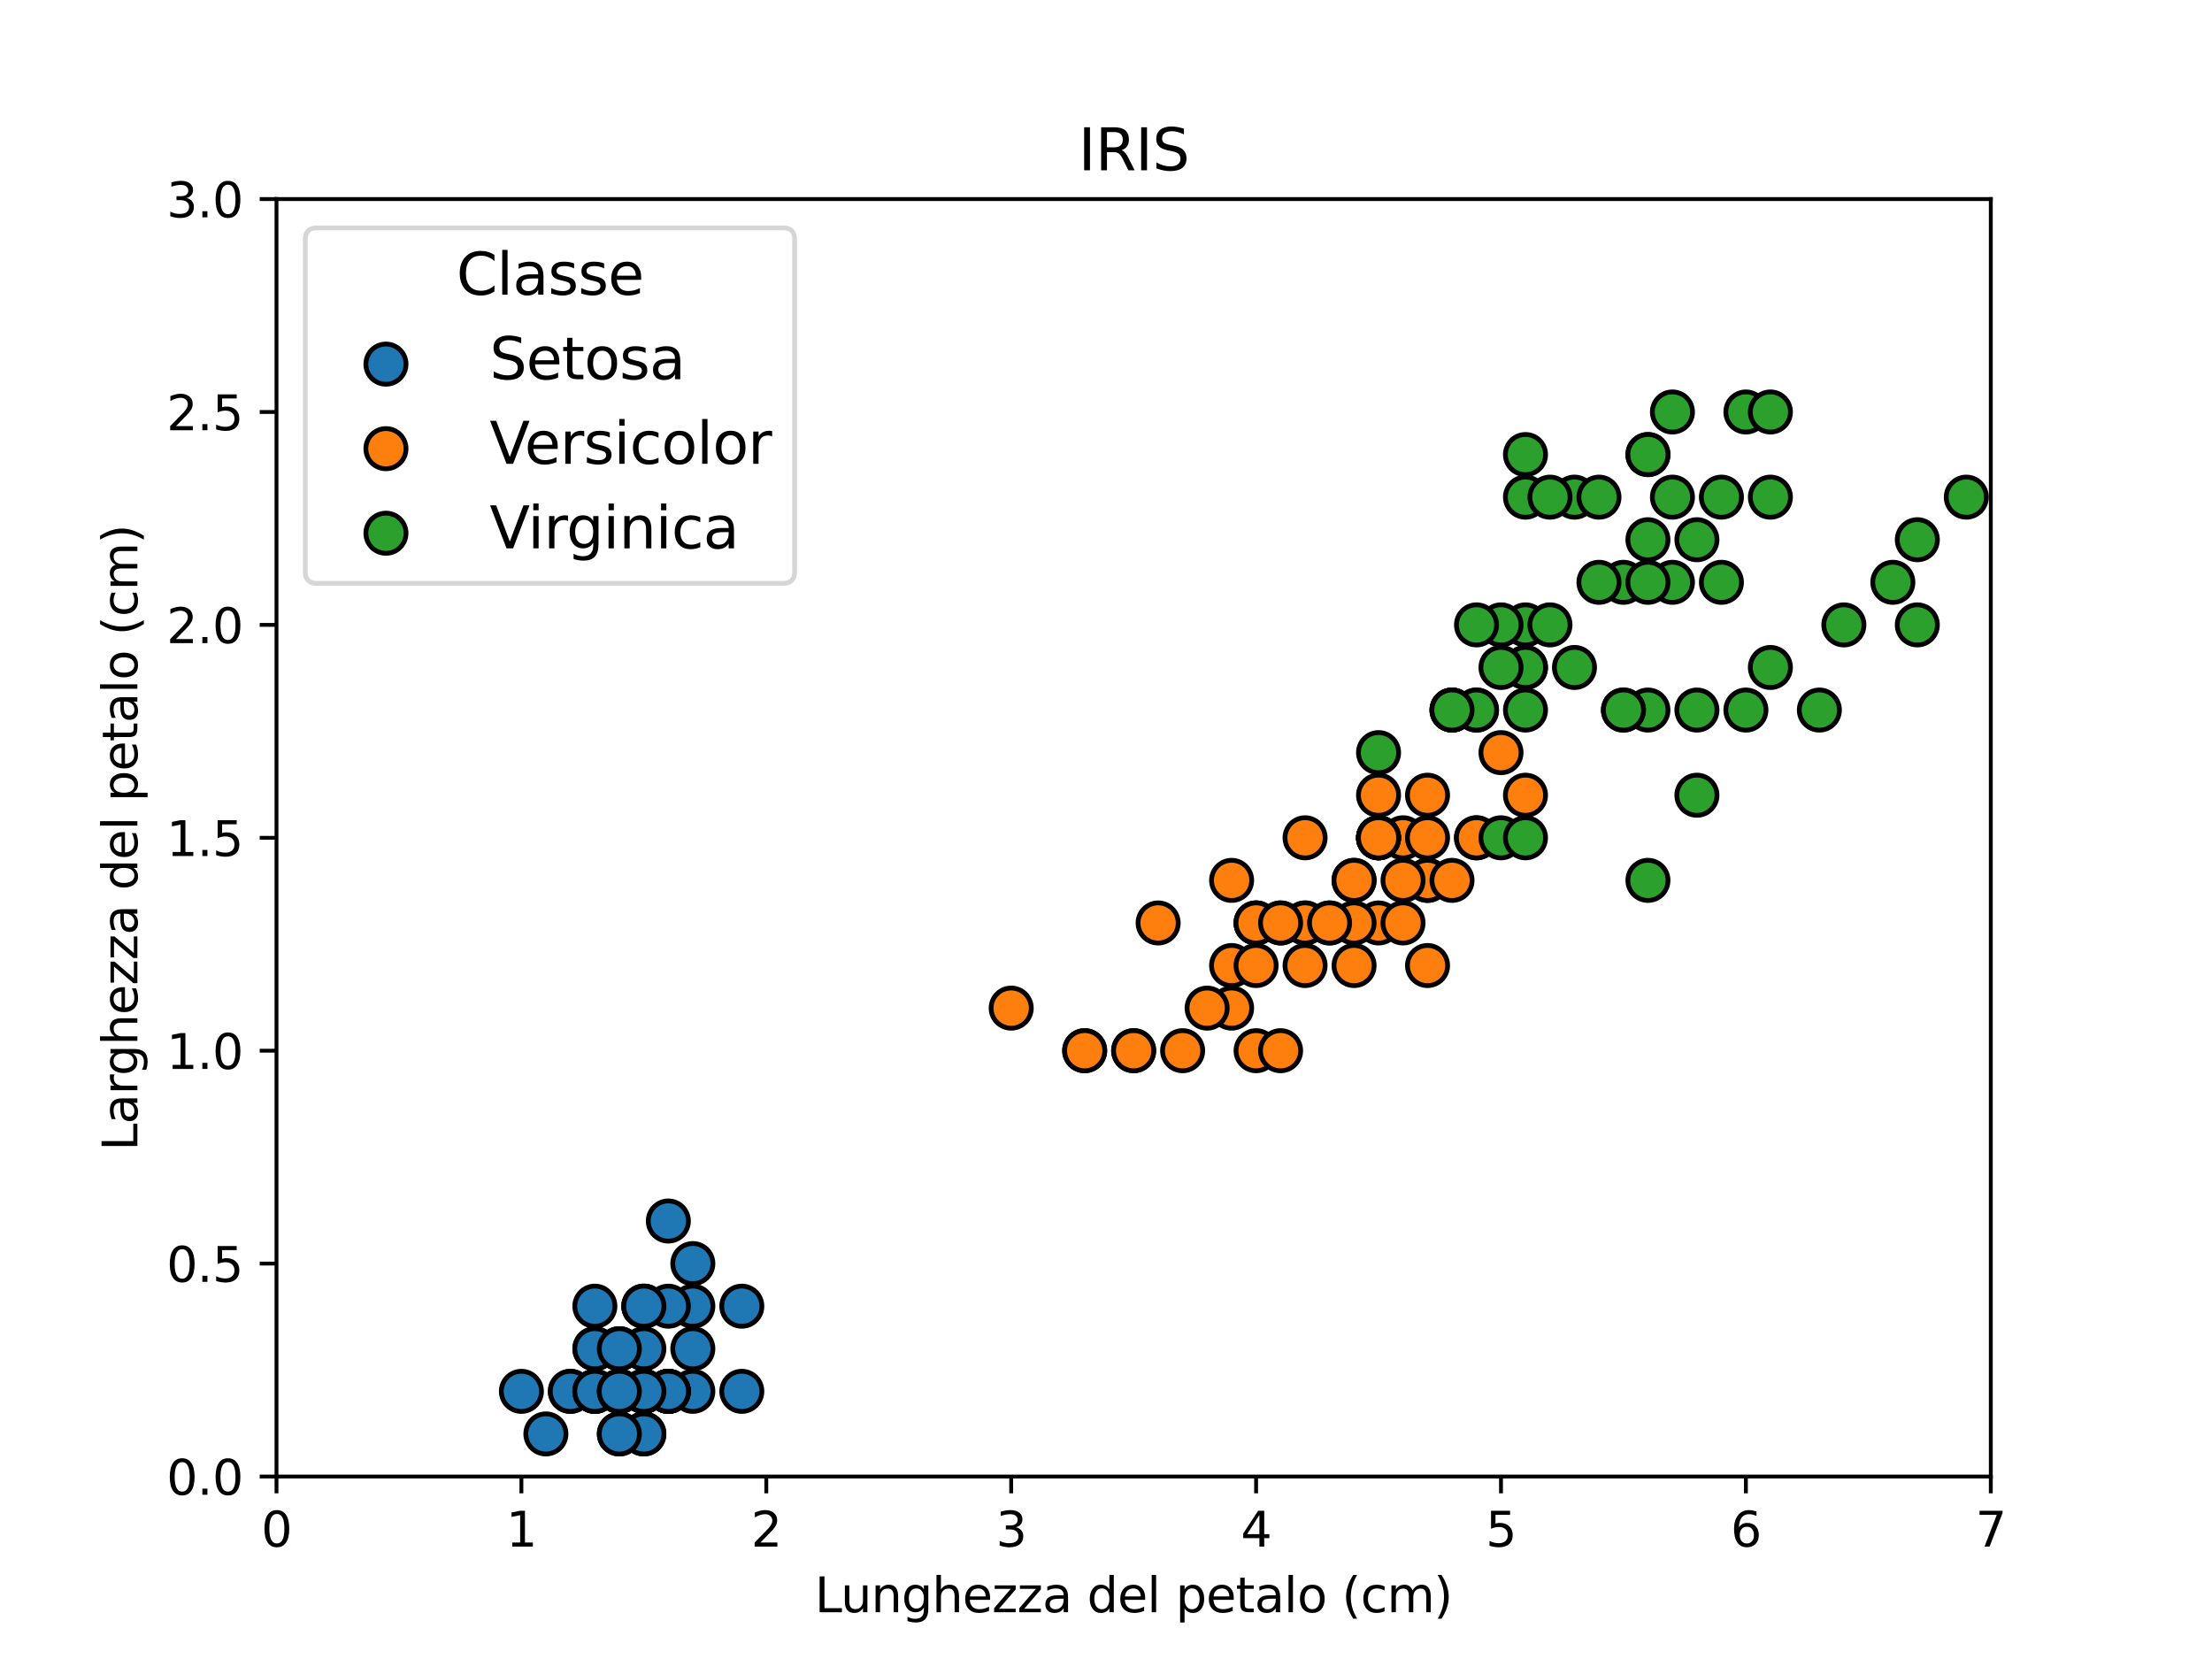 <?xml version="1.0" encoding="utf-8" standalone="no"?>
<!DOCTYPE svg PUBLIC "-//W3C//DTD SVG 1.1//EN"
  "http://www.w3.org/Graphics/SVG/1.1/DTD/svg11.dtd">
<svg xmlns:xlink="http://www.w3.org/1999/xlink" width="460.8pt" height="345.6pt" viewBox="0 0 460.8 345.6" xmlns="http://www.w3.org/2000/svg" version="1.1">
 <defs>
  <style type="text/css">*{stroke-linejoin: round; stroke-linecap: butt}</style>
 </defs>
 <g id="figure_1">
  <g id="patch_1">
   <path d="M 0 345.6 
L 460.8 345.6 
L 460.8 0 
L 0 0 
z
" style="fill: #ffffff"/>
  </g>
  <g id="axes_1">
   <g id="patch_2">
    <path d="M 57.6 307.584 
L 414.72 307.584 
L 414.72 41.472 
L 57.6 41.472 
z
" style="fill: #ffffff"/>
   </g>
   <g id="PathCollection_1">
    <defs>
     <path id="m0b1407e6f6" d="M 0 4.183 
C 1.109 4.183 2.174 3.743 2.958 2.958 
C 3.743 2.174 4.183 1.109 4.183 0 
C 4.183 -1.109 3.743 -2.174 2.958 -2.958 
C 2.174 -3.743 1.109 -4.183 0 -4.183 
C -1.109 -4.183 -2.174 -3.743 -2.958 -2.958 
C -3.743 -2.174 -4.183 -1.109 -4.183 0 
C -4.183 1.109 -3.743 2.174 -2.958 2.958 
C -2.174 3.743 -1.109 4.183 0 4.183 
z
" style="stroke: #000000"/>
    </defs>
    <g clip-path="url(#p8d5be04aa9)">
     <use xlink:href="#m0b1407e6f6" x="129.024" y="289.843" style="fill: #1f77b4; stroke: #000000"/>
     <use xlink:href="#m0b1407e6f6" x="129.024" y="289.843" style="fill: #1f77b4; stroke: #000000"/>
     <use xlink:href="#m0b1407e6f6" x="123.922" y="289.843" style="fill: #1f77b4; stroke: #000000"/>
     <use xlink:href="#m0b1407e6f6" x="134.126" y="289.843" style="fill: #1f77b4; stroke: #000000"/>
     <use xlink:href="#m0b1407e6f6" x="129.024" y="289.843" style="fill: #1f77b4; stroke: #000000"/>
     <use xlink:href="#m0b1407e6f6" x="144.329" y="272.102" style="fill: #1f77b4; stroke: #000000"/>
     <use xlink:href="#m0b1407e6f6" x="129.024" y="280.973" style="fill: #1f77b4; stroke: #000000"/>
     <use xlink:href="#m0b1407e6f6" x="134.126" y="289.843" style="fill: #1f77b4; stroke: #000000"/>
     <use xlink:href="#m0b1407e6f6" x="129.024" y="289.843" style="fill: #1f77b4; stroke: #000000"/>
     <use xlink:href="#m0b1407e6f6" x="134.126" y="298.714" style="fill: #1f77b4; stroke: #000000"/>
     <use xlink:href="#m0b1407e6f6" x="134.126" y="289.843" style="fill: #1f77b4; stroke: #000000"/>
     <use xlink:href="#m0b1407e6f6" x="139.227" y="289.843" style="fill: #1f77b4; stroke: #000000"/>
     <use xlink:href="#m0b1407e6f6" x="129.024" y="298.714" style="fill: #1f77b4; stroke: #000000"/>
     <use xlink:href="#m0b1407e6f6" x="113.719" y="298.714" style="fill: #1f77b4; stroke: #000000"/>
     <use xlink:href="#m0b1407e6f6" x="118.821" y="289.843" style="fill: #1f77b4; stroke: #000000"/>
     <use xlink:href="#m0b1407e6f6" x="134.126" y="272.102" style="fill: #1f77b4; stroke: #000000"/>
     <use xlink:href="#m0b1407e6f6" x="123.922" y="272.102" style="fill: #1f77b4; stroke: #000000"/>
     <use xlink:href="#m0b1407e6f6" x="129.024" y="280.973" style="fill: #1f77b4; stroke: #000000"/>
     <use xlink:href="#m0b1407e6f6" x="144.329" y="280.973" style="fill: #1f77b4; stroke: #000000"/>
     <use xlink:href="#m0b1407e6f6" x="134.126" y="280.973" style="fill: #1f77b4; stroke: #000000"/>
     <use xlink:href="#m0b1407e6f6" x="144.329" y="289.843" style="fill: #1f77b4; stroke: #000000"/>
     <use xlink:href="#m0b1407e6f6" x="134.126" y="272.102" style="fill: #1f77b4; stroke: #000000"/>
     <use xlink:href="#m0b1407e6f6" x="108.617" y="289.843" style="fill: #1f77b4; stroke: #000000"/>
     <use xlink:href="#m0b1407e6f6" x="144.329" y="263.232" style="fill: #1f77b4; stroke: #000000"/>
     <use xlink:href="#m0b1407e6f6" x="154.533" y="289.843" style="fill: #1f77b4; stroke: #000000"/>
     <use xlink:href="#m0b1407e6f6" x="139.227" y="289.843" style="fill: #1f77b4; stroke: #000000"/>
     <use xlink:href="#m0b1407e6f6" x="139.227" y="272.102" style="fill: #1f77b4; stroke: #000000"/>
     <use xlink:href="#m0b1407e6f6" x="134.126" y="289.843" style="fill: #1f77b4; stroke: #000000"/>
     <use xlink:href="#m0b1407e6f6" x="129.024" y="289.843" style="fill: #1f77b4; stroke: #000000"/>
     <use xlink:href="#m0b1407e6f6" x="139.227" y="289.843" style="fill: #1f77b4; stroke: #000000"/>
     <use xlink:href="#m0b1407e6f6" x="139.227" y="289.843" style="fill: #1f77b4; stroke: #000000"/>
     <use xlink:href="#m0b1407e6f6" x="134.126" y="272.102" style="fill: #1f77b4; stroke: #000000"/>
     <use xlink:href="#m0b1407e6f6" x="134.126" y="298.714" style="fill: #1f77b4; stroke: #000000"/>
     <use xlink:href="#m0b1407e6f6" x="129.024" y="289.843" style="fill: #1f77b4; stroke: #000000"/>
     <use xlink:href="#m0b1407e6f6" x="134.126" y="289.843" style="fill: #1f77b4; stroke: #000000"/>
     <use xlink:href="#m0b1407e6f6" x="118.821" y="289.843" style="fill: #1f77b4; stroke: #000000"/>
     <use xlink:href="#m0b1407e6f6" x="123.922" y="289.843" style="fill: #1f77b4; stroke: #000000"/>
     <use xlink:href="#m0b1407e6f6" x="129.024" y="298.714" style="fill: #1f77b4; stroke: #000000"/>
     <use xlink:href="#m0b1407e6f6" x="123.922" y="289.843" style="fill: #1f77b4; stroke: #000000"/>
     <use xlink:href="#m0b1407e6f6" x="134.126" y="289.843" style="fill: #1f77b4; stroke: #000000"/>
     <use xlink:href="#m0b1407e6f6" x="123.922" y="280.973" style="fill: #1f77b4; stroke: #000000"/>
     <use xlink:href="#m0b1407e6f6" x="123.922" y="280.973" style="fill: #1f77b4; stroke: #000000"/>
     <use xlink:href="#m0b1407e6f6" x="123.922" y="289.843" style="fill: #1f77b4; stroke: #000000"/>
     <use xlink:href="#m0b1407e6f6" x="139.227" y="254.362" style="fill: #1f77b4; stroke: #000000"/>
     <use xlink:href="#m0b1407e6f6" x="154.533" y="272.102" style="fill: #1f77b4; stroke: #000000"/>
     <use xlink:href="#m0b1407e6f6" x="129.024" y="280.973" style="fill: #1f77b4; stroke: #000000"/>
     <use xlink:href="#m0b1407e6f6" x="139.227" y="289.843" style="fill: #1f77b4; stroke: #000000"/>
     <use xlink:href="#m0b1407e6f6" x="129.024" y="289.843" style="fill: #1f77b4; stroke: #000000"/>
     <use xlink:href="#m0b1407e6f6" x="134.126" y="289.843" style="fill: #1f77b4; stroke: #000000"/>
     <use xlink:href="#m0b1407e6f6" x="129.024" y="289.843" style="fill: #1f77b4; stroke: #000000"/>
    </g>
   </g>
   <g id="PathCollection_2">
    <defs>
     <path id="m792739bb99" d="M 0 4.183 
C 1.109 4.183 2.174 3.743 2.958 2.958 
C 3.743 2.174 4.183 1.109 4.183 0 
C 4.183 -1.109 3.743 -2.174 2.958 -2.958 
C 2.174 -3.743 1.109 -4.183 0 -4.183 
C -1.109 -4.183 -2.174 -3.743 -2.958 -2.958 
C -3.743 -2.174 -4.183 -1.109 -4.183 0 
C -4.183 1.109 -3.743 2.174 -2.958 2.958 
C -2.174 3.743 -1.109 4.183 0 4.183 
z
" style="stroke: #000000"/>
    </defs>
    <g clip-path="url(#p8d5be04aa9)">
     <use xlink:href="#m792739bb99" x="297.381" y="183.398" style="fill: #ff7f0e; stroke: #000000"/>
     <use xlink:href="#m792739bb99" x="287.177" y="174.528" style="fill: #ff7f0e; stroke: #000000"/>
     <use xlink:href="#m792739bb99" x="307.584" y="174.528" style="fill: #ff7f0e; stroke: #000000"/>
     <use xlink:href="#m792739bb99" x="261.669" y="192.269" style="fill: #ff7f0e; stroke: #000000"/>
     <use xlink:href="#m792739bb99" x="292.279" y="174.528" style="fill: #ff7f0e; stroke: #000000"/>
     <use xlink:href="#m792739bb99" x="287.177" y="192.269" style="fill: #ff7f0e; stroke: #000000"/>
     <use xlink:href="#m792739bb99" x="297.381" y="165.658" style="fill: #ff7f0e; stroke: #000000"/>
     <use xlink:href="#m792739bb99" x="225.957" y="218.88" style="fill: #ff7f0e; stroke: #000000"/>
     <use xlink:href="#m792739bb99" x="292.279" y="192.269" style="fill: #ff7f0e; stroke: #000000"/>
     <use xlink:href="#m792739bb99" x="256.567" y="183.398" style="fill: #ff7f0e; stroke: #000000"/>
     <use xlink:href="#m792739bb99" x="236.16" y="218.88" style="fill: #ff7f0e; stroke: #000000"/>
     <use xlink:href="#m792739bb99" x="271.872" y="174.528" style="fill: #ff7f0e; stroke: #000000"/>
     <use xlink:href="#m792739bb99" x="261.669" y="218.88" style="fill: #ff7f0e; stroke: #000000"/>
     <use xlink:href="#m792739bb99" x="297.381" y="183.398" style="fill: #ff7f0e; stroke: #000000"/>
     <use xlink:href="#m792739bb99" x="241.262" y="192.269" style="fill: #ff7f0e; stroke: #000000"/>
     <use xlink:href="#m792739bb99" x="282.075" y="183.398" style="fill: #ff7f0e; stroke: #000000"/>
     <use xlink:href="#m792739bb99" x="287.177" y="174.528" style="fill: #ff7f0e; stroke: #000000"/>
     <use xlink:href="#m792739bb99" x="266.77" y="218.88" style="fill: #ff7f0e; stroke: #000000"/>
     <use xlink:href="#m792739bb99" x="287.177" y="174.528" style="fill: #ff7f0e; stroke: #000000"/>
     <use xlink:href="#m792739bb99" x="256.567" y="210.01" style="fill: #ff7f0e; stroke: #000000"/>
     <use xlink:href="#m792739bb99" x="302.482" y="147.917" style="fill: #ff7f0e; stroke: #000000"/>
     <use xlink:href="#m792739bb99" x="261.669" y="192.269" style="fill: #ff7f0e; stroke: #000000"/>
     <use xlink:href="#m792739bb99" x="307.584" y="174.528" style="fill: #ff7f0e; stroke: #000000"/>
     <use xlink:href="#m792739bb99" x="297.381" y="201.139" style="fill: #ff7f0e; stroke: #000000"/>
     <use xlink:href="#m792739bb99" x="276.974" y="192.269" style="fill: #ff7f0e; stroke: #000000"/>
     <use xlink:href="#m792739bb99" x="282.075" y="183.398" style="fill: #ff7f0e; stroke: #000000"/>
     <use xlink:href="#m792739bb99" x="302.482" y="183.398" style="fill: #ff7f0e; stroke: #000000"/>
     <use xlink:href="#m792739bb99" x="312.686" y="156.787" style="fill: #ff7f0e; stroke: #000000"/>
     <use xlink:href="#m792739bb99" x="287.177" y="174.528" style="fill: #ff7f0e; stroke: #000000"/>
     <use xlink:href="#m792739bb99" x="236.16" y="218.88" style="fill: #ff7f0e; stroke: #000000"/>
     <use xlink:href="#m792739bb99" x="251.465" y="210.01" style="fill: #ff7f0e; stroke: #000000"/>
     <use xlink:href="#m792739bb99" x="246.363" y="218.88" style="fill: #ff7f0e; stroke: #000000"/>
     <use xlink:href="#m792739bb99" x="256.567" y="201.139" style="fill: #ff7f0e; stroke: #000000"/>
     <use xlink:href="#m792739bb99" x="317.787" y="165.658" style="fill: #ff7f0e; stroke: #000000"/>
     <use xlink:href="#m792739bb99" x="287.177" y="174.528" style="fill: #ff7f0e; stroke: #000000"/>
     <use xlink:href="#m792739bb99" x="287.177" y="165.658" style="fill: #ff7f0e; stroke: #000000"/>
     <use xlink:href="#m792739bb99" x="297.381" y="174.528" style="fill: #ff7f0e; stroke: #000000"/>
     <use xlink:href="#m792739bb99" x="282.075" y="192.269" style="fill: #ff7f0e; stroke: #000000"/>
     <use xlink:href="#m792739bb99" x="266.77" y="192.269" style="fill: #ff7f0e; stroke: #000000"/>
     <use xlink:href="#m792739bb99" x="261.669" y="192.269" style="fill: #ff7f0e; stroke: #000000"/>
     <use xlink:href="#m792739bb99" x="282.075" y="201.139" style="fill: #ff7f0e; stroke: #000000"/>
     <use xlink:href="#m792739bb99" x="292.279" y="183.398" style="fill: #ff7f0e; stroke: #000000"/>
     <use xlink:href="#m792739bb99" x="261.669" y="201.139" style="fill: #ff7f0e; stroke: #000000"/>
     <use xlink:href="#m792739bb99" x="225.957" y="218.88" style="fill: #ff7f0e; stroke: #000000"/>
     <use xlink:href="#m792739bb99" x="271.872" y="192.269" style="fill: #ff7f0e; stroke: #000000"/>
     <use xlink:href="#m792739bb99" x="271.872" y="201.139" style="fill: #ff7f0e; stroke: #000000"/>
     <use xlink:href="#m792739bb99" x="271.872" y="192.269" style="fill: #ff7f0e; stroke: #000000"/>
     <use xlink:href="#m792739bb99" x="276.974" y="192.269" style="fill: #ff7f0e; stroke: #000000"/>
     <use xlink:href="#m792739bb99" x="210.651" y="210.01" style="fill: #ff7f0e; stroke: #000000"/>
     <use xlink:href="#m792739bb99" x="266.77" y="192.269" style="fill: #ff7f0e; stroke: #000000"/>
    </g>
   </g>
   <g id="PathCollection_3">
    <defs>
     <path id="m1890e4a53a" d="M 0 4.183 
C 1.109 4.183 2.174 3.743 2.958 2.958 
C 3.743 2.174 4.183 1.109 4.183 0 
C 4.183 -1.109 3.743 -2.174 2.958 -2.958 
C 2.174 -3.743 1.109 -4.183 0 -4.183 
C -1.109 -4.183 -2.174 -3.743 -2.958 -2.958 
C -3.743 -2.174 -4.183 -1.109 -4.183 0 
C -4.183 1.109 -3.743 2.174 -2.958 2.958 
C -2.174 3.743 -1.109 4.183 0 4.183 
z
" style="stroke: #000000"/>
    </defs>
    <g clip-path="url(#p8d5be04aa9)">
     <use xlink:href="#m1890e4a53a" x="363.703" y="85.824" style="fill: #2ca02c; stroke: #000000"/>
     <use xlink:href="#m1890e4a53a" x="317.787" y="139.046" style="fill: #2ca02c; stroke: #000000"/>
     <use xlink:href="#m1890e4a53a" x="358.601" y="121.306" style="fill: #2ca02c; stroke: #000000"/>
     <use xlink:href="#m1890e4a53a" x="343.296" y="147.917" style="fill: #2ca02c; stroke: #000000"/>
     <use xlink:href="#m1890e4a53a" x="353.499" y="112.435" style="fill: #2ca02c; stroke: #000000"/>
     <use xlink:href="#m1890e4a53a" x="394.313" y="121.306" style="fill: #2ca02c; stroke: #000000"/>
     <use xlink:href="#m1890e4a53a" x="287.177" y="156.787" style="fill: #2ca02c; stroke: #000000"/>
     <use xlink:href="#m1890e4a53a" x="379.008" y="147.917" style="fill: #2ca02c; stroke: #000000"/>
     <use xlink:href="#m1890e4a53a" x="353.499" y="147.917" style="fill: #2ca02c; stroke: #000000"/>
     <use xlink:href="#m1890e4a53a" x="368.805" y="85.824" style="fill: #2ca02c; stroke: #000000"/>
     <use xlink:href="#m1890e4a53a" x="317.787" y="130.176" style="fill: #2ca02c; stroke: #000000"/>
     <use xlink:href="#m1890e4a53a" x="327.991" y="139.046" style="fill: #2ca02c; stroke: #000000"/>
     <use xlink:href="#m1890e4a53a" x="338.194" y="121.306" style="fill: #2ca02c; stroke: #000000"/>
     <use xlink:href="#m1890e4a53a" x="312.686" y="130.176" style="fill: #2ca02c; stroke: #000000"/>
     <use xlink:href="#m1890e4a53a" x="317.787" y="94.694" style="fill: #2ca02c; stroke: #000000"/>
     <use xlink:href="#m1890e4a53a" x="327.991" y="103.565" style="fill: #2ca02c; stroke: #000000"/>
     <use xlink:href="#m1890e4a53a" x="338.194" y="147.917" style="fill: #2ca02c; stroke: #000000"/>
     <use xlink:href="#m1890e4a53a" x="399.415" y="112.435" style="fill: #2ca02c; stroke: #000000"/>
     <use xlink:href="#m1890e4a53a" x="409.618" y="103.565" style="fill: #2ca02c; stroke: #000000"/>
     <use xlink:href="#m1890e4a53a" x="312.686" y="174.528" style="fill: #2ca02c; stroke: #000000"/>
     <use xlink:href="#m1890e4a53a" x="348.398" y="103.565" style="fill: #2ca02c; stroke: #000000"/>
     <use xlink:href="#m1890e4a53a" x="307.584" y="130.176" style="fill: #2ca02c; stroke: #000000"/>
     <use xlink:href="#m1890e4a53a" x="399.415" y="130.176" style="fill: #2ca02c; stroke: #000000"/>
     <use xlink:href="#m1890e4a53a" x="307.584" y="147.917" style="fill: #2ca02c; stroke: #000000"/>
     <use xlink:href="#m1890e4a53a" x="348.398" y="121.306" style="fill: #2ca02c; stroke: #000000"/>
     <use xlink:href="#m1890e4a53a" x="363.703" y="147.917" style="fill: #2ca02c; stroke: #000000"/>
     <use xlink:href="#m1890e4a53a" x="302.482" y="147.917" style="fill: #2ca02c; stroke: #000000"/>
     <use xlink:href="#m1890e4a53a" x="307.584" y="147.917" style="fill: #2ca02c; stroke: #000000"/>
     <use xlink:href="#m1890e4a53a" x="343.296" y="121.306" style="fill: #2ca02c; stroke: #000000"/>
     <use xlink:href="#m1890e4a53a" x="353.499" y="165.658" style="fill: #2ca02c; stroke: #000000"/>
     <use xlink:href="#m1890e4a53a" x="368.805" y="139.046" style="fill: #2ca02c; stroke: #000000"/>
     <use xlink:href="#m1890e4a53a" x="384.11" y="130.176" style="fill: #2ca02c; stroke: #000000"/>
     <use xlink:href="#m1890e4a53a" x="343.296" y="112.435" style="fill: #2ca02c; stroke: #000000"/>
     <use xlink:href="#m1890e4a53a" x="317.787" y="174.528" style="fill: #2ca02c; stroke: #000000"/>
     <use xlink:href="#m1890e4a53a" x="343.296" y="183.398" style="fill: #2ca02c; stroke: #000000"/>
     <use xlink:href="#m1890e4a53a" x="368.805" y="103.565" style="fill: #2ca02c; stroke: #000000"/>
     <use xlink:href="#m1890e4a53a" x="343.296" y="94.694" style="fill: #2ca02c; stroke: #000000"/>
     <use xlink:href="#m1890e4a53a" x="338.194" y="147.917" style="fill: #2ca02c; stroke: #000000"/>
     <use xlink:href="#m1890e4a53a" x="302.482" y="147.917" style="fill: #2ca02c; stroke: #000000"/>
     <use xlink:href="#m1890e4a53a" x="333.093" y="121.306" style="fill: #2ca02c; stroke: #000000"/>
     <use xlink:href="#m1890e4a53a" x="343.296" y="94.694" style="fill: #2ca02c; stroke: #000000"/>
     <use xlink:href="#m1890e4a53a" x="317.787" y="103.565" style="fill: #2ca02c; stroke: #000000"/>
     <use xlink:href="#m1890e4a53a" x="317.787" y="139.046" style="fill: #2ca02c; stroke: #000000"/>
     <use xlink:href="#m1890e4a53a" x="358.601" y="103.565" style="fill: #2ca02c; stroke: #000000"/>
     <use xlink:href="#m1890e4a53a" x="348.398" y="85.824" style="fill: #2ca02c; stroke: #000000"/>
     <use xlink:href="#m1890e4a53a" x="322.889" y="103.565" style="fill: #2ca02c; stroke: #000000"/>
     <use xlink:href="#m1890e4a53a" x="312.686" y="139.046" style="fill: #2ca02c; stroke: #000000"/>
     <use xlink:href="#m1890e4a53a" x="322.889" y="130.176" style="fill: #2ca02c; stroke: #000000"/>
     <use xlink:href="#m1890e4a53a" x="333.093" y="103.565" style="fill: #2ca02c; stroke: #000000"/>
     <use xlink:href="#m1890e4a53a" x="317.787" y="147.917" style="fill: #2ca02c; stroke: #000000"/>
    </g>
   </g>
   <g id="matplotlib.axis_1">
    <g id="xtick_1">
     <g id="line2d_1">
      <defs>
       <path id="m5770daee9f" d="M 0 0 
L 0 3.5 
" style="stroke: #000000; stroke-width: 0.8"/>
      </defs>
      <g>
       <use xlink:href="#m5770daee9f" x="57.6" y="307.584" style="stroke: #000000; stroke-width: 0.8"/>
      </g>
     </g>
     <g id="text_1">
      <!-- 0 -->
      <g transform="translate(54.419 322.182) scale(0.1 -0.1)">
       <defs>
        <path id="DejaVuSans-30" d="M 2034 4250 
Q 1547 4250 1301 3770 
Q 1056 3291 1056 2328 
Q 1056 1369 1301 889 
Q 1547 409 2034 409 
Q 2525 409 2770 889 
Q 3016 1369 3016 2328 
Q 3016 3291 2770 3770 
Q 2525 4250 2034 4250 
z
M 2034 4750 
Q 2819 4750 3233 4129 
Q 3647 3509 3647 2328 
Q 3647 1150 3233 529 
Q 2819 -91 2034 -91 
Q 1250 -91 836 529 
Q 422 1150 422 2328 
Q 422 3509 836 4129 
Q 1250 4750 2034 4750 
z
" transform="scale(0.016)"/>
       </defs>
       <use xlink:href="#DejaVuSans-30"/>
      </g>
     </g>
    </g>
    <g id="xtick_2">
     <g id="line2d_2">
      <g>
       <use xlink:href="#m5770daee9f" x="108.617" y="307.584" style="stroke: #000000; stroke-width: 0.8"/>
      </g>
     </g>
     <g id="text_2">
      <!-- 1 -->
      <g transform="translate(105.436 322.182) scale(0.1 -0.1)">
       <defs>
        <path id="DejaVuSans-31" d="M 794 531 
L 1825 531 
L 1825 4091 
L 703 3866 
L 703 4441 
L 1819 4666 
L 2450 4666 
L 2450 531 
L 3481 531 
L 3481 0 
L 794 0 
L 794 531 
z
" transform="scale(0.016)"/>
       </defs>
       <use xlink:href="#DejaVuSans-31"/>
      </g>
     </g>
    </g>
    <g id="xtick_3">
     <g id="line2d_3">
      <g>
       <use xlink:href="#m5770daee9f" x="159.634" y="307.584" style="stroke: #000000; stroke-width: 0.8"/>
      </g>
     </g>
     <g id="text_3">
      <!-- 2 -->
      <g transform="translate(156.453 322.182) scale(0.1 -0.1)">
       <defs>
        <path id="DejaVuSans-32" d="M 1228 531 
L 3431 531 
L 3431 0 
L 469 0 
L 469 531 
Q 828 903 1448 1529 
Q 2069 2156 2228 2338 
Q 2531 2678 2651 2914 
Q 2772 3150 2772 3378 
Q 2772 3750 2511 3984 
Q 2250 4219 1831 4219 
Q 1534 4219 1204 4116 
Q 875 4013 500 3803 
L 500 4441 
Q 881 4594 1212 4672 
Q 1544 4750 1819 4750 
Q 2544 4750 2975 4387 
Q 3406 4025 3406 3419 
Q 3406 3131 3298 2873 
Q 3191 2616 2906 2266 
Q 2828 2175 2409 1742 
Q 1991 1309 1228 531 
z
" transform="scale(0.016)"/>
       </defs>
       <use xlink:href="#DejaVuSans-32"/>
      </g>
     </g>
    </g>
    <g id="xtick_4">
     <g id="line2d_4">
      <g>
       <use xlink:href="#m5770daee9f" x="210.651" y="307.584" style="stroke: #000000; stroke-width: 0.8"/>
      </g>
     </g>
     <g id="text_4">
      <!-- 3 -->
      <g transform="translate(207.47 322.182) scale(0.1 -0.1)">
       <defs>
        <path id="DejaVuSans-33" d="M 2597 2516 
Q 3050 2419 3304 2112 
Q 3559 1806 3559 1356 
Q 3559 666 3084 287 
Q 2609 -91 1734 -91 
Q 1441 -91 1130 -33 
Q 819 25 488 141 
L 488 750 
Q 750 597 1062 519 
Q 1375 441 1716 441 
Q 2309 441 2620 675 
Q 2931 909 2931 1356 
Q 2931 1769 2642 2001 
Q 2353 2234 1838 2234 
L 1294 2234 
L 1294 2753 
L 1863 2753 
Q 2328 2753 2575 2939 
Q 2822 3125 2822 3475 
Q 2822 3834 2567 4026 
Q 2313 4219 1838 4219 
Q 1578 4219 1281 4162 
Q 984 4106 628 3988 
L 628 4550 
Q 988 4650 1302 4700 
Q 1616 4750 1894 4750 
Q 2613 4750 3031 4423 
Q 3450 4097 3450 3541 
Q 3450 3153 3228 2886 
Q 3006 2619 2597 2516 
z
" transform="scale(0.016)"/>
       </defs>
       <use xlink:href="#DejaVuSans-33"/>
      </g>
     </g>
    </g>
    <g id="xtick_5">
     <g id="line2d_5">
      <g>
       <use xlink:href="#m5770daee9f" x="261.669" y="307.584" style="stroke: #000000; stroke-width: 0.8"/>
      </g>
     </g>
     <g id="text_5">
      <!-- 4 -->
      <g transform="translate(258.487 322.182) scale(0.1 -0.1)">
       <defs>
        <path id="DejaVuSans-34" d="M 2419 4116 
L 825 1625 
L 2419 1625 
L 2419 4116 
z
M 2253 4666 
L 3047 4666 
L 3047 1625 
L 3713 1625 
L 3713 1100 
L 3047 1100 
L 3047 0 
L 2419 0 
L 2419 1100 
L 313 1100 
L 313 1709 
L 2253 4666 
z
" transform="scale(0.016)"/>
       </defs>
       <use xlink:href="#DejaVuSans-34"/>
      </g>
     </g>
    </g>
    <g id="xtick_6">
     <g id="line2d_6">
      <g>
       <use xlink:href="#m5770daee9f" x="312.686" y="307.584" style="stroke: #000000; stroke-width: 0.8"/>
      </g>
     </g>
     <g id="text_6">
      <!-- 5 -->
      <g transform="translate(309.504 322.182) scale(0.1 -0.1)">
       <defs>
        <path id="DejaVuSans-35" d="M 691 4666 
L 3169 4666 
L 3169 4134 
L 1269 4134 
L 1269 2991 
Q 1406 3038 1543 3061 
Q 1681 3084 1819 3084 
Q 2600 3084 3056 2656 
Q 3513 2228 3513 1497 
Q 3513 744 3044 326 
Q 2575 -91 1722 -91 
Q 1428 -91 1123 -41 
Q 819 9 494 109 
L 494 744 
Q 775 591 1075 516 
Q 1375 441 1709 441 
Q 2250 441 2565 725 
Q 2881 1009 2881 1497 
Q 2881 1984 2565 2268 
Q 2250 2553 1709 2553 
Q 1456 2553 1204 2497 
Q 953 2441 691 2322 
L 691 4666 
z
" transform="scale(0.016)"/>
       </defs>
       <use xlink:href="#DejaVuSans-35"/>
      </g>
     </g>
    </g>
    <g id="xtick_7">
     <g id="line2d_7">
      <g>
       <use xlink:href="#m5770daee9f" x="363.703" y="307.584" style="stroke: #000000; stroke-width: 0.8"/>
      </g>
     </g>
     <g id="text_7">
      <!-- 6 -->
      <g transform="translate(360.522 322.182) scale(0.1 -0.1)">
       <defs>
        <path id="DejaVuSans-36" d="M 2113 2584 
Q 1688 2584 1439 2293 
Q 1191 2003 1191 1497 
Q 1191 994 1439 701 
Q 1688 409 2113 409 
Q 2538 409 2786 701 
Q 3034 994 3034 1497 
Q 3034 2003 2786 2293 
Q 2538 2584 2113 2584 
z
M 3366 4563 
L 3366 3988 
Q 3128 4100 2886 4159 
Q 2644 4219 2406 4219 
Q 1781 4219 1451 3797 
Q 1122 3375 1075 2522 
Q 1259 2794 1537 2939 
Q 1816 3084 2150 3084 
Q 2853 3084 3261 2657 
Q 3669 2231 3669 1497 
Q 3669 778 3244 343 
Q 2819 -91 2113 -91 
Q 1303 -91 875 529 
Q 447 1150 447 2328 
Q 447 3434 972 4092 
Q 1497 4750 2381 4750 
Q 2619 4750 2861 4703 
Q 3103 4656 3366 4563 
z
" transform="scale(0.016)"/>
       </defs>
       <use xlink:href="#DejaVuSans-36"/>
      </g>
     </g>
    </g>
    <g id="xtick_8">
     <g id="line2d_8">
      <g>
       <use xlink:href="#m5770daee9f" x="414.72" y="307.584" style="stroke: #000000; stroke-width: 0.8"/>
      </g>
     </g>
     <g id="text_8">
      <!-- 7 -->
      <g transform="translate(411.539 322.182) scale(0.1 -0.1)">
       <defs>
        <path id="DejaVuSans-37" d="M 525 4666 
L 3525 4666 
L 3525 4397 
L 1831 0 
L 1172 0 
L 2766 4134 
L 525 4134 
L 525 4666 
z
" transform="scale(0.016)"/>
       </defs>
       <use xlink:href="#DejaVuSans-37"/>
      </g>
     </g>
    </g>
    <g id="text_9">
     <!-- Lunghezza del petalo (cm) -->
     <g transform="translate(169.74 335.861) scale(0.1 -0.1)">
      <defs>
       <path id="DejaVuSans-4c" d="M 628 4666 
L 1259 4666 
L 1259 531 
L 3531 531 
L 3531 0 
L 628 0 
L 628 4666 
z
" transform="scale(0.016)"/>
       <path id="DejaVuSans-75" d="M 544 1381 
L 544 3500 
L 1119 3500 
L 1119 1403 
Q 1119 906 1312 657 
Q 1506 409 1894 409 
Q 2359 409 2629 706 
Q 2900 1003 2900 1516 
L 2900 3500 
L 3475 3500 
L 3475 0 
L 2900 0 
L 2900 538 
Q 2691 219 2414 64 
Q 2138 -91 1772 -91 
Q 1169 -91 856 284 
Q 544 659 544 1381 
z
M 1991 3584 
L 1991 3584 
z
" transform="scale(0.016)"/>
       <path id="DejaVuSans-6e" d="M 3513 2113 
L 3513 0 
L 2938 0 
L 2938 2094 
Q 2938 2591 2744 2837 
Q 2550 3084 2163 3084 
Q 1697 3084 1428 2787 
Q 1159 2491 1159 1978 
L 1159 0 
L 581 0 
L 581 3500 
L 1159 3500 
L 1159 2956 
Q 1366 3272 1645 3428 
Q 1925 3584 2291 3584 
Q 2894 3584 3203 3211 
Q 3513 2838 3513 2113 
z
" transform="scale(0.016)"/>
       <path id="DejaVuSans-67" d="M 2906 1791 
Q 2906 2416 2648 2759 
Q 2391 3103 1925 3103 
Q 1463 3103 1205 2759 
Q 947 2416 947 1791 
Q 947 1169 1205 825 
Q 1463 481 1925 481 
Q 2391 481 2648 825 
Q 2906 1169 2906 1791 
z
M 3481 434 
Q 3481 -459 3084 -895 
Q 2688 -1331 1869 -1331 
Q 1566 -1331 1297 -1286 
Q 1028 -1241 775 -1147 
L 775 -588 
Q 1028 -725 1275 -790 
Q 1522 -856 1778 -856 
Q 2344 -856 2625 -561 
Q 2906 -266 2906 331 
L 2906 616 
Q 2728 306 2450 153 
Q 2172 0 1784 0 
Q 1141 0 747 490 
Q 353 981 353 1791 
Q 353 2603 747 3093 
Q 1141 3584 1784 3584 
Q 2172 3584 2450 3431 
Q 2728 3278 2906 2969 
L 2906 3500 
L 3481 3500 
L 3481 434 
z
" transform="scale(0.016)"/>
       <path id="DejaVuSans-68" d="M 3513 2113 
L 3513 0 
L 2938 0 
L 2938 2094 
Q 2938 2591 2744 2837 
Q 2550 3084 2163 3084 
Q 1697 3084 1428 2787 
Q 1159 2491 1159 1978 
L 1159 0 
L 581 0 
L 581 4863 
L 1159 4863 
L 1159 2956 
Q 1366 3272 1645 3428 
Q 1925 3584 2291 3584 
Q 2894 3584 3203 3211 
Q 3513 2838 3513 2113 
z
" transform="scale(0.016)"/>
       <path id="DejaVuSans-65" d="M 3597 1894 
L 3597 1613 
L 953 1613 
Q 991 1019 1311 708 
Q 1631 397 2203 397 
Q 2534 397 2845 478 
Q 3156 559 3463 722 
L 3463 178 
Q 3153 47 2828 -22 
Q 2503 -91 2169 -91 
Q 1331 -91 842 396 
Q 353 884 353 1716 
Q 353 2575 817 3079 
Q 1281 3584 2069 3584 
Q 2775 3584 3186 3129 
Q 3597 2675 3597 1894 
z
M 3022 2063 
Q 3016 2534 2758 2815 
Q 2500 3097 2075 3097 
Q 1594 3097 1305 2825 
Q 1016 2553 972 2059 
L 3022 2063 
z
" transform="scale(0.016)"/>
       <path id="DejaVuSans-7a" d="M 353 3500 
L 3084 3500 
L 3084 2975 
L 922 459 
L 3084 459 
L 3084 0 
L 275 0 
L 275 525 
L 2438 3041 
L 353 3041 
L 353 3500 
z
" transform="scale(0.016)"/>
       <path id="DejaVuSans-61" d="M 2194 1759 
Q 1497 1759 1228 1600 
Q 959 1441 959 1056 
Q 959 750 1161 570 
Q 1363 391 1709 391 
Q 2188 391 2477 730 
Q 2766 1069 2766 1631 
L 2766 1759 
L 2194 1759 
z
M 3341 1997 
L 3341 0 
L 2766 0 
L 2766 531 
Q 2569 213 2275 61 
Q 1981 -91 1556 -91 
Q 1019 -91 701 211 
Q 384 513 384 1019 
Q 384 1609 779 1909 
Q 1175 2209 1959 2209 
L 2766 2209 
L 2766 2266 
Q 2766 2663 2505 2880 
Q 2244 3097 1772 3097 
Q 1472 3097 1187 3025 
Q 903 2953 641 2809 
L 641 3341 
Q 956 3463 1253 3523 
Q 1550 3584 1831 3584 
Q 2591 3584 2966 3190 
Q 3341 2797 3341 1997 
z
" transform="scale(0.016)"/>
       <path id="DejaVuSans-20" transform="scale(0.016)"/>
       <path id="DejaVuSans-64" d="M 2906 2969 
L 2906 4863 
L 3481 4863 
L 3481 0 
L 2906 0 
L 2906 525 
Q 2725 213 2448 61 
Q 2172 -91 1784 -91 
Q 1150 -91 751 415 
Q 353 922 353 1747 
Q 353 2572 751 3078 
Q 1150 3584 1784 3584 
Q 2172 3584 2448 3432 
Q 2725 3281 2906 2969 
z
M 947 1747 
Q 947 1113 1208 752 
Q 1469 391 1925 391 
Q 2381 391 2643 752 
Q 2906 1113 2906 1747 
Q 2906 2381 2643 2742 
Q 2381 3103 1925 3103 
Q 1469 3103 1208 2742 
Q 947 2381 947 1747 
z
" transform="scale(0.016)"/>
       <path id="DejaVuSans-6c" d="M 603 4863 
L 1178 4863 
L 1178 0 
L 603 0 
L 603 4863 
z
" transform="scale(0.016)"/>
       <path id="DejaVuSans-70" d="M 1159 525 
L 1159 -1331 
L 581 -1331 
L 581 3500 
L 1159 3500 
L 1159 2969 
Q 1341 3281 1617 3432 
Q 1894 3584 2278 3584 
Q 2916 3584 3314 3078 
Q 3713 2572 3713 1747 
Q 3713 922 3314 415 
Q 2916 -91 2278 -91 
Q 1894 -91 1617 61 
Q 1341 213 1159 525 
z
M 3116 1747 
Q 3116 2381 2855 2742 
Q 2594 3103 2138 3103 
Q 1681 3103 1420 2742 
Q 1159 2381 1159 1747 
Q 1159 1113 1420 752 
Q 1681 391 2138 391 
Q 2594 391 2855 752 
Q 3116 1113 3116 1747 
z
" transform="scale(0.016)"/>
       <path id="DejaVuSans-74" d="M 1172 4494 
L 1172 3500 
L 2356 3500 
L 2356 3053 
L 1172 3053 
L 1172 1153 
Q 1172 725 1289 603 
Q 1406 481 1766 481 
L 2356 481 
L 2356 0 
L 1766 0 
Q 1100 0 847 248 
Q 594 497 594 1153 
L 594 3053 
L 172 3053 
L 172 3500 
L 594 3500 
L 594 4494 
L 1172 4494 
z
" transform="scale(0.016)"/>
       <path id="DejaVuSans-6f" d="M 1959 3097 
Q 1497 3097 1228 2736 
Q 959 2375 959 1747 
Q 959 1119 1226 758 
Q 1494 397 1959 397 
Q 2419 397 2687 759 
Q 2956 1122 2956 1747 
Q 2956 2369 2687 2733 
Q 2419 3097 1959 3097 
z
M 1959 3584 
Q 2709 3584 3137 3096 
Q 3566 2609 3566 1747 
Q 3566 888 3137 398 
Q 2709 -91 1959 -91 
Q 1206 -91 779 398 
Q 353 888 353 1747 
Q 353 2609 779 3096 
Q 1206 3584 1959 3584 
z
" transform="scale(0.016)"/>
       <path id="DejaVuSans-28" d="M 1984 4856 
Q 1566 4138 1362 3434 
Q 1159 2731 1159 2009 
Q 1159 1288 1364 580 
Q 1569 -128 1984 -844 
L 1484 -844 
Q 1016 -109 783 600 
Q 550 1309 550 2009 
Q 550 2706 781 3412 
Q 1013 4119 1484 4856 
L 1984 4856 
z
" transform="scale(0.016)"/>
       <path id="DejaVuSans-63" d="M 3122 3366 
L 3122 2828 
Q 2878 2963 2633 3030 
Q 2388 3097 2138 3097 
Q 1578 3097 1268 2742 
Q 959 2388 959 1747 
Q 959 1106 1268 751 
Q 1578 397 2138 397 
Q 2388 397 2633 464 
Q 2878 531 3122 666 
L 3122 134 
Q 2881 22 2623 -34 
Q 2366 -91 2075 -91 
Q 1284 -91 818 406 
Q 353 903 353 1747 
Q 353 2603 823 3093 
Q 1294 3584 2113 3584 
Q 2378 3584 2631 3529 
Q 2884 3475 3122 3366 
z
" transform="scale(0.016)"/>
       <path id="DejaVuSans-6d" d="M 3328 2828 
Q 3544 3216 3844 3400 
Q 4144 3584 4550 3584 
Q 5097 3584 5394 3201 
Q 5691 2819 5691 2113 
L 5691 0 
L 5113 0 
L 5113 2094 
Q 5113 2597 4934 2840 
Q 4756 3084 4391 3084 
Q 3944 3084 3684 2787 
Q 3425 2491 3425 1978 
L 3425 0 
L 2847 0 
L 2847 2094 
Q 2847 2600 2669 2842 
Q 2491 3084 2119 3084 
Q 1678 3084 1418 2786 
Q 1159 2488 1159 1978 
L 1159 0 
L 581 0 
L 581 3500 
L 1159 3500 
L 1159 2956 
Q 1356 3278 1631 3431 
Q 1906 3584 2284 3584 
Q 2666 3584 2933 3390 
Q 3200 3197 3328 2828 
z
" transform="scale(0.016)"/>
       <path id="DejaVuSans-29" d="M 513 4856 
L 1013 4856 
Q 1481 4119 1714 3412 
Q 1947 2706 1947 2009 
Q 1947 1309 1714 600 
Q 1481 -109 1013 -844 
L 513 -844 
Q 928 -128 1133 580 
Q 1338 1288 1338 2009 
Q 1338 2731 1133 3434 
Q 928 4138 513 4856 
z
" transform="scale(0.016)"/>
      </defs>
      <use xlink:href="#DejaVuSans-4c"/>
      <use xlink:href="#DejaVuSans-75" x="53.963"/>
      <use xlink:href="#DejaVuSans-6e" x="117.342"/>
      <use xlink:href="#DejaVuSans-67" x="180.721"/>
      <use xlink:href="#DejaVuSans-68" x="244.197"/>
      <use xlink:href="#DejaVuSans-65" x="307.576"/>
      <use xlink:href="#DejaVuSans-7a" x="369.1"/>
      <use xlink:href="#DejaVuSans-7a" x="421.59"/>
      <use xlink:href="#DejaVuSans-61" x="474.08"/>
      <use xlink:href="#DejaVuSans-20" x="535.359"/>
      <use xlink:href="#DejaVuSans-64" x="567.146"/>
      <use xlink:href="#DejaVuSans-65" x="630.623"/>
      <use xlink:href="#DejaVuSans-6c" x="692.146"/>
      <use xlink:href="#DejaVuSans-20" x="719.93"/>
      <use xlink:href="#DejaVuSans-70" x="751.717"/>
      <use xlink:href="#DejaVuSans-65" x="815.193"/>
      <use xlink:href="#DejaVuSans-74" x="876.717"/>
      <use xlink:href="#DejaVuSans-61" x="915.926"/>
      <use xlink:href="#DejaVuSans-6c" x="977.205"/>
      <use xlink:href="#DejaVuSans-6f" x="1004.988"/>
      <use xlink:href="#DejaVuSans-20" x="1066.17"/>
      <use xlink:href="#DejaVuSans-28" x="1097.957"/>
      <use xlink:href="#DejaVuSans-63" x="1136.971"/>
      <use xlink:href="#DejaVuSans-6d" x="1191.951"/>
      <use xlink:href="#DejaVuSans-29" x="1289.363"/>
     </g>
    </g>
   </g>
   <g id="matplotlib.axis_2">
    <g id="ytick_1">
     <g id="line2d_9">
      <defs>
       <path id="m2ce9fc19c9" d="M 0 0 
L -3.5 0 
" style="stroke: #000000; stroke-width: 0.8"/>
      </defs>
      <g>
       <use xlink:href="#m2ce9fc19c9" x="57.6" y="307.584" style="stroke: #000000; stroke-width: 0.8"/>
      </g>
     </g>
     <g id="text_10">
      <!-- 0.0 -->
      <g transform="translate(34.697 311.383) scale(0.1 -0.1)">
       <defs>
        <path id="DejaVuSans-2e" d="M 684 794 
L 1344 794 
L 1344 0 
L 684 0 
L 684 794 
z
" transform="scale(0.016)"/>
       </defs>
       <use xlink:href="#DejaVuSans-30"/>
       <use xlink:href="#DejaVuSans-2e" x="63.623"/>
       <use xlink:href="#DejaVuSans-30" x="95.41"/>
      </g>
     </g>
    </g>
    <g id="ytick_2">
     <g id="line2d_10">
      <g>
       <use xlink:href="#m2ce9fc19c9" x="57.6" y="263.232" style="stroke: #000000; stroke-width: 0.8"/>
      </g>
     </g>
     <g id="text_11">
      <!-- 0.5 -->
      <g transform="translate(34.697 267.031) scale(0.1 -0.1)">
       <use xlink:href="#DejaVuSans-30"/>
       <use xlink:href="#DejaVuSans-2e" x="63.623"/>
       <use xlink:href="#DejaVuSans-35" x="95.41"/>
      </g>
     </g>
    </g>
    <g id="ytick_3">
     <g id="line2d_11">
      <g>
       <use xlink:href="#m2ce9fc19c9" x="57.6" y="218.88" style="stroke: #000000; stroke-width: 0.8"/>
      </g>
     </g>
     <g id="text_12">
      <!-- 1.0 -->
      <g transform="translate(34.697 222.679) scale(0.1 -0.1)">
       <use xlink:href="#DejaVuSans-31"/>
       <use xlink:href="#DejaVuSans-2e" x="63.623"/>
       <use xlink:href="#DejaVuSans-30" x="95.41"/>
      </g>
     </g>
    </g>
    <g id="ytick_4">
     <g id="line2d_12">
      <g>
       <use xlink:href="#m2ce9fc19c9" x="57.6" y="174.528" style="stroke: #000000; stroke-width: 0.8"/>
      </g>
     </g>
     <g id="text_13">
      <!-- 1.5 -->
      <g transform="translate(34.697 178.327) scale(0.1 -0.1)">
       <use xlink:href="#DejaVuSans-31"/>
       <use xlink:href="#DejaVuSans-2e" x="63.623"/>
       <use xlink:href="#DejaVuSans-35" x="95.41"/>
      </g>
     </g>
    </g>
    <g id="ytick_5">
     <g id="line2d_13">
      <g>
       <use xlink:href="#m2ce9fc19c9" x="57.6" y="130.176" style="stroke: #000000; stroke-width: 0.8"/>
      </g>
     </g>
     <g id="text_14">
      <!-- 2.0 -->
      <g transform="translate(34.697 133.975) scale(0.1 -0.1)">
       <use xlink:href="#DejaVuSans-32"/>
       <use xlink:href="#DejaVuSans-2e" x="63.623"/>
       <use xlink:href="#DejaVuSans-30" x="95.41"/>
      </g>
     </g>
    </g>
    <g id="ytick_6">
     <g id="line2d_14">
      <g>
       <use xlink:href="#m2ce9fc19c9" x="57.6" y="85.824" style="stroke: #000000; stroke-width: 0.8"/>
      </g>
     </g>
     <g id="text_15">
      <!-- 2.5 -->
      <g transform="translate(34.697 89.623) scale(0.1 -0.1)">
       <use xlink:href="#DejaVuSans-32"/>
       <use xlink:href="#DejaVuSans-2e" x="63.623"/>
       <use xlink:href="#DejaVuSans-35" x="95.41"/>
      </g>
     </g>
    </g>
    <g id="ytick_7">
     <g id="line2d_15">
      <g>
       <use xlink:href="#m2ce9fc19c9" x="57.6" y="41.472" style="stroke: #000000; stroke-width: 0.8"/>
      </g>
     </g>
     <g id="text_16">
      <!-- 3.0 -->
      <g transform="translate(34.697 45.271) scale(0.1 -0.1)">
       <use xlink:href="#DejaVuSans-33"/>
       <use xlink:href="#DejaVuSans-2e" x="63.623"/>
       <use xlink:href="#DejaVuSans-30" x="95.41"/>
      </g>
     </g>
    </g>
    <g id="text_17">
     <!-- Larghezza del petalo (cm) -->
     <g transform="translate(28.617 239.73) rotate(-90) scale(0.1 -0.1)">
      <defs>
       <path id="DejaVuSans-72" d="M 2631 2963 
Q 2534 3019 2420 3045 
Q 2306 3072 2169 3072 
Q 1681 3072 1420 2755 
Q 1159 2438 1159 1844 
L 1159 0 
L 581 0 
L 581 3500 
L 1159 3500 
L 1159 2956 
Q 1341 3275 1631 3429 
Q 1922 3584 2338 3584 
Q 2397 3584 2469 3576 
Q 2541 3569 2628 3553 
L 2631 2963 
z
" transform="scale(0.016)"/>
      </defs>
      <use xlink:href="#DejaVuSans-4c"/>
      <use xlink:href="#DejaVuSans-61" x="55.713"/>
      <use xlink:href="#DejaVuSans-72" x="116.992"/>
      <use xlink:href="#DejaVuSans-67" x="156.355"/>
      <use xlink:href="#DejaVuSans-68" x="219.832"/>
      <use xlink:href="#DejaVuSans-65" x="283.211"/>
      <use xlink:href="#DejaVuSans-7a" x="344.734"/>
      <use xlink:href="#DejaVuSans-7a" x="397.225"/>
      <use xlink:href="#DejaVuSans-61" x="449.715"/>
      <use xlink:href="#DejaVuSans-20" x="510.994"/>
      <use xlink:href="#DejaVuSans-64" x="542.781"/>
      <use xlink:href="#DejaVuSans-65" x="606.258"/>
      <use xlink:href="#DejaVuSans-6c" x="667.781"/>
      <use xlink:href="#DejaVuSans-20" x="695.564"/>
      <use xlink:href="#DejaVuSans-70" x="727.352"/>
      <use xlink:href="#DejaVuSans-65" x="790.828"/>
      <use xlink:href="#DejaVuSans-74" x="852.352"/>
      <use xlink:href="#DejaVuSans-61" x="891.561"/>
      <use xlink:href="#DejaVuSans-6c" x="952.84"/>
      <use xlink:href="#DejaVuSans-6f" x="980.623"/>
      <use xlink:href="#DejaVuSans-20" x="1041.805"/>
      <use xlink:href="#DejaVuSans-28" x="1073.592"/>
      <use xlink:href="#DejaVuSans-63" x="1112.605"/>
      <use xlink:href="#DejaVuSans-6d" x="1167.586"/>
      <use xlink:href="#DejaVuSans-29" x="1264.998"/>
     </g>
    </g>
   </g>
   <g id="patch_3">
    <path d="M 57.6 307.584 
L 57.6 41.472 
" style="fill: none; stroke: #000000; stroke-width: 0.8; stroke-linejoin: miter; stroke-linecap: square"/>
   </g>
   <g id="patch_4">
    <path d="M 414.72 307.584 
L 414.72 41.472 
" style="fill: none; stroke: #000000; stroke-width: 0.8; stroke-linejoin: miter; stroke-linecap: square"/>
   </g>
   <g id="patch_5">
    <path d="M 57.6 307.584 
L 414.72 307.584 
" style="fill: none; stroke: #000000; stroke-width: 0.8; stroke-linejoin: miter; stroke-linecap: square"/>
   </g>
   <g id="patch_6">
    <path d="M 57.6 41.472 
L 414.72 41.472 
" style="fill: none; stroke: #000000; stroke-width: 0.8; stroke-linejoin: miter; stroke-linecap: square"/>
   </g>
   <g id="text_18">
    <!-- IRIS -->
    <g transform="translate(224.642 35.472) scale(0.12 -0.12)">
     <defs>
      <path id="DejaVuSans-49" d="M 628 4666 
L 1259 4666 
L 1259 0 
L 628 0 
L 628 4666 
z
" transform="scale(0.016)"/>
      <path id="DejaVuSans-52" d="M 2841 2188 
Q 3044 2119 3236 1894 
Q 3428 1669 3622 1275 
L 4263 0 
L 3584 0 
L 2988 1197 
Q 2756 1666 2539 1819 
Q 2322 1972 1947 1972 
L 1259 1972 
L 1259 0 
L 628 0 
L 628 4666 
L 2053 4666 
Q 2853 4666 3247 4331 
Q 3641 3997 3641 3322 
Q 3641 2881 3436 2590 
Q 3231 2300 2841 2188 
z
M 1259 4147 
L 1259 2491 
L 2053 2491 
Q 2509 2491 2742 2702 
Q 2975 2913 2975 3322 
Q 2975 3731 2742 3939 
Q 2509 4147 2053 4147 
L 1259 4147 
z
" transform="scale(0.016)"/>
      <path id="DejaVuSans-53" d="M 3425 4513 
L 3425 3897 
Q 3066 4069 2747 4153 
Q 2428 4238 2131 4238 
Q 1616 4238 1336 4038 
Q 1056 3838 1056 3469 
Q 1056 3159 1242 3001 
Q 1428 2844 1947 2747 
L 2328 2669 
Q 3034 2534 3370 2195 
Q 3706 1856 3706 1288 
Q 3706 609 3251 259 
Q 2797 -91 1919 -91 
Q 1588 -91 1214 -16 
Q 841 59 441 206 
L 441 856 
Q 825 641 1194 531 
Q 1563 422 1919 422 
Q 2459 422 2753 634 
Q 3047 847 3047 1241 
Q 3047 1584 2836 1778 
Q 2625 1972 2144 2069 
L 1759 2144 
Q 1053 2284 737 2584 
Q 422 2884 422 3419 
Q 422 4038 858 4394 
Q 1294 4750 2059 4750 
Q 2388 4750 2728 4690 
Q 3069 4631 3425 4513 
z
" transform="scale(0.016)"/>
     </defs>
     <use xlink:href="#DejaVuSans-49"/>
     <use xlink:href="#DejaVuSans-52" x="29.492"/>
     <use xlink:href="#DejaVuSans-49" x="98.975"/>
     <use xlink:href="#DejaVuSans-53" x="128.467"/>
    </g>
   </g>
   <g id="legend_1">
    <g id="patch_7">
     <path d="M 66 121.527 
L 163.131 121.527 
Q 165.531 121.527 165.531 119.127 
L 165.531 49.872 
Q 165.531 47.472 163.131 47.472 
L 66 47.472 
Q 63.6 47.472 63.6 49.872 
L 63.6 119.127 
Q 63.6 121.527 66 121.527 
z
" style="fill: #ffffff; opacity: 0.8; stroke: #cccccc; stroke-linejoin: miter"/>
    </g>
    <g id="text_19">
     <!-- Classe -->
     <g transform="translate(95.089 61.39) scale(0.12 -0.12)">
      <defs>
       <path id="DejaVuSans-43" d="M 4122 4306 
L 4122 3641 
Q 3803 3938 3442 4084 
Q 3081 4231 2675 4231 
Q 1875 4231 1450 3742 
Q 1025 3253 1025 2328 
Q 1025 1406 1450 917 
Q 1875 428 2675 428 
Q 3081 428 3442 575 
Q 3803 722 4122 1019 
L 4122 359 
Q 3791 134 3420 21 
Q 3050 -91 2638 -91 
Q 1578 -91 968 557 
Q 359 1206 359 2328 
Q 359 3453 968 4101 
Q 1578 4750 2638 4750 
Q 3056 4750 3426 4639 
Q 3797 4528 4122 4306 
z
" transform="scale(0.016)"/>
       <path id="DejaVuSans-73" d="M 2834 3397 
L 2834 2853 
Q 2591 2978 2328 3040 
Q 2066 3103 1784 3103 
Q 1356 3103 1142 2972 
Q 928 2841 928 2578 
Q 928 2378 1081 2264 
Q 1234 2150 1697 2047 
L 1894 2003 
Q 2506 1872 2764 1633 
Q 3022 1394 3022 966 
Q 3022 478 2636 193 
Q 2250 -91 1575 -91 
Q 1294 -91 989 -36 
Q 684 19 347 128 
L 347 722 
Q 666 556 975 473 
Q 1284 391 1588 391 
Q 1994 391 2212 530 
Q 2431 669 2431 922 
Q 2431 1156 2273 1281 
Q 2116 1406 1581 1522 
L 1381 1569 
Q 847 1681 609 1914 
Q 372 2147 372 2553 
Q 372 3047 722 3315 
Q 1072 3584 1716 3584 
Q 2034 3584 2315 3537 
Q 2597 3491 2834 3397 
z
" transform="scale(0.016)"/>
      </defs>
      <use xlink:href="#DejaVuSans-43"/>
      <use xlink:href="#DejaVuSans-6c" x="69.824"/>
      <use xlink:href="#DejaVuSans-61" x="97.607"/>
      <use xlink:href="#DejaVuSans-73" x="158.887"/>
      <use xlink:href="#DejaVuSans-73" x="210.986"/>
      <use xlink:href="#DejaVuSans-65" x="263.086"/>
     </g>
    </g>
    <g id="PathCollection_4">
     <g>
      <use xlink:href="#m0b1407e6f6" x="80.4" y="75.854" style="fill: #1f77b4; stroke: #000000"/>
     </g>
    </g>
    <g id="text_20">
     <!-- Setosa -->
     <g transform="translate(102 79.004) scale(0.12 -0.12)">
      <use xlink:href="#DejaVuSans-53"/>
      <use xlink:href="#DejaVuSans-65" x="63.477"/>
      <use xlink:href="#DejaVuSans-74" x="125"/>
      <use xlink:href="#DejaVuSans-6f" x="164.209"/>
      <use xlink:href="#DejaVuSans-73" x="225.391"/>
      <use xlink:href="#DejaVuSans-61" x="277.49"/>
     </g>
    </g>
    <g id="PathCollection_5">
     <g>
      <use xlink:href="#m792739bb99" x="80.4" y="93.468" style="fill: #ff7f0e; stroke: #000000"/>
     </g>
    </g>
    <g id="text_21">
     <!-- Versicolor -->
     <g transform="translate(102 96.618) scale(0.12 -0.12)">
      <defs>
       <path id="DejaVuSans-56" d="M 1831 0 
L 50 4666 
L 709 4666 
L 2188 738 
L 3669 4666 
L 4325 4666 
L 2547 0 
L 1831 0 
z
" transform="scale(0.016)"/>
       <path id="DejaVuSans-69" d="M 603 3500 
L 1178 3500 
L 1178 0 
L 603 0 
L 603 3500 
z
M 603 4863 
L 1178 4863 
L 1178 4134 
L 603 4134 
L 603 4863 
z
" transform="scale(0.016)"/>
      </defs>
      <use xlink:href="#DejaVuSans-56"/>
      <use xlink:href="#DejaVuSans-65" x="60.658"/>
      <use xlink:href="#DejaVuSans-72" x="122.182"/>
      <use xlink:href="#DejaVuSans-73" x="163.295"/>
      <use xlink:href="#DejaVuSans-69" x="215.395"/>
      <use xlink:href="#DejaVuSans-63" x="243.178"/>
      <use xlink:href="#DejaVuSans-6f" x="298.158"/>
      <use xlink:href="#DejaVuSans-6c" x="359.34"/>
      <use xlink:href="#DejaVuSans-6f" x="387.123"/>
      <use xlink:href="#DejaVuSans-72" x="448.305"/>
     </g>
    </g>
    <g id="PathCollection_6">
     <g>
      <use xlink:href="#m1890e4a53a" x="80.4" y="111.081" style="fill: #2ca02c; stroke: #000000"/>
     </g>
    </g>
    <g id="text_22">
     <!-- Virginica -->
     <g transform="translate(102 114.231) scale(0.12 -0.12)">
      <use xlink:href="#DejaVuSans-56"/>
      <use xlink:href="#DejaVuSans-69" x="66.158"/>
      <use xlink:href="#DejaVuSans-72" x="93.941"/>
      <use xlink:href="#DejaVuSans-67" x="133.305"/>
      <use xlink:href="#DejaVuSans-69" x="196.781"/>
      <use xlink:href="#DejaVuSans-6e" x="224.564"/>
      <use xlink:href="#DejaVuSans-69" x="287.943"/>
      <use xlink:href="#DejaVuSans-63" x="315.727"/>
      <use xlink:href="#DejaVuSans-61" x="370.707"/>
     </g>
    </g>
   </g>
  </g>
 </g>
 <defs>
  <clipPath id="p8d5be04aa9">
   <rect x="57.6" y="41.472" width="357.12" height="266.112"/>
  </clipPath>
 </defs>
</svg>
